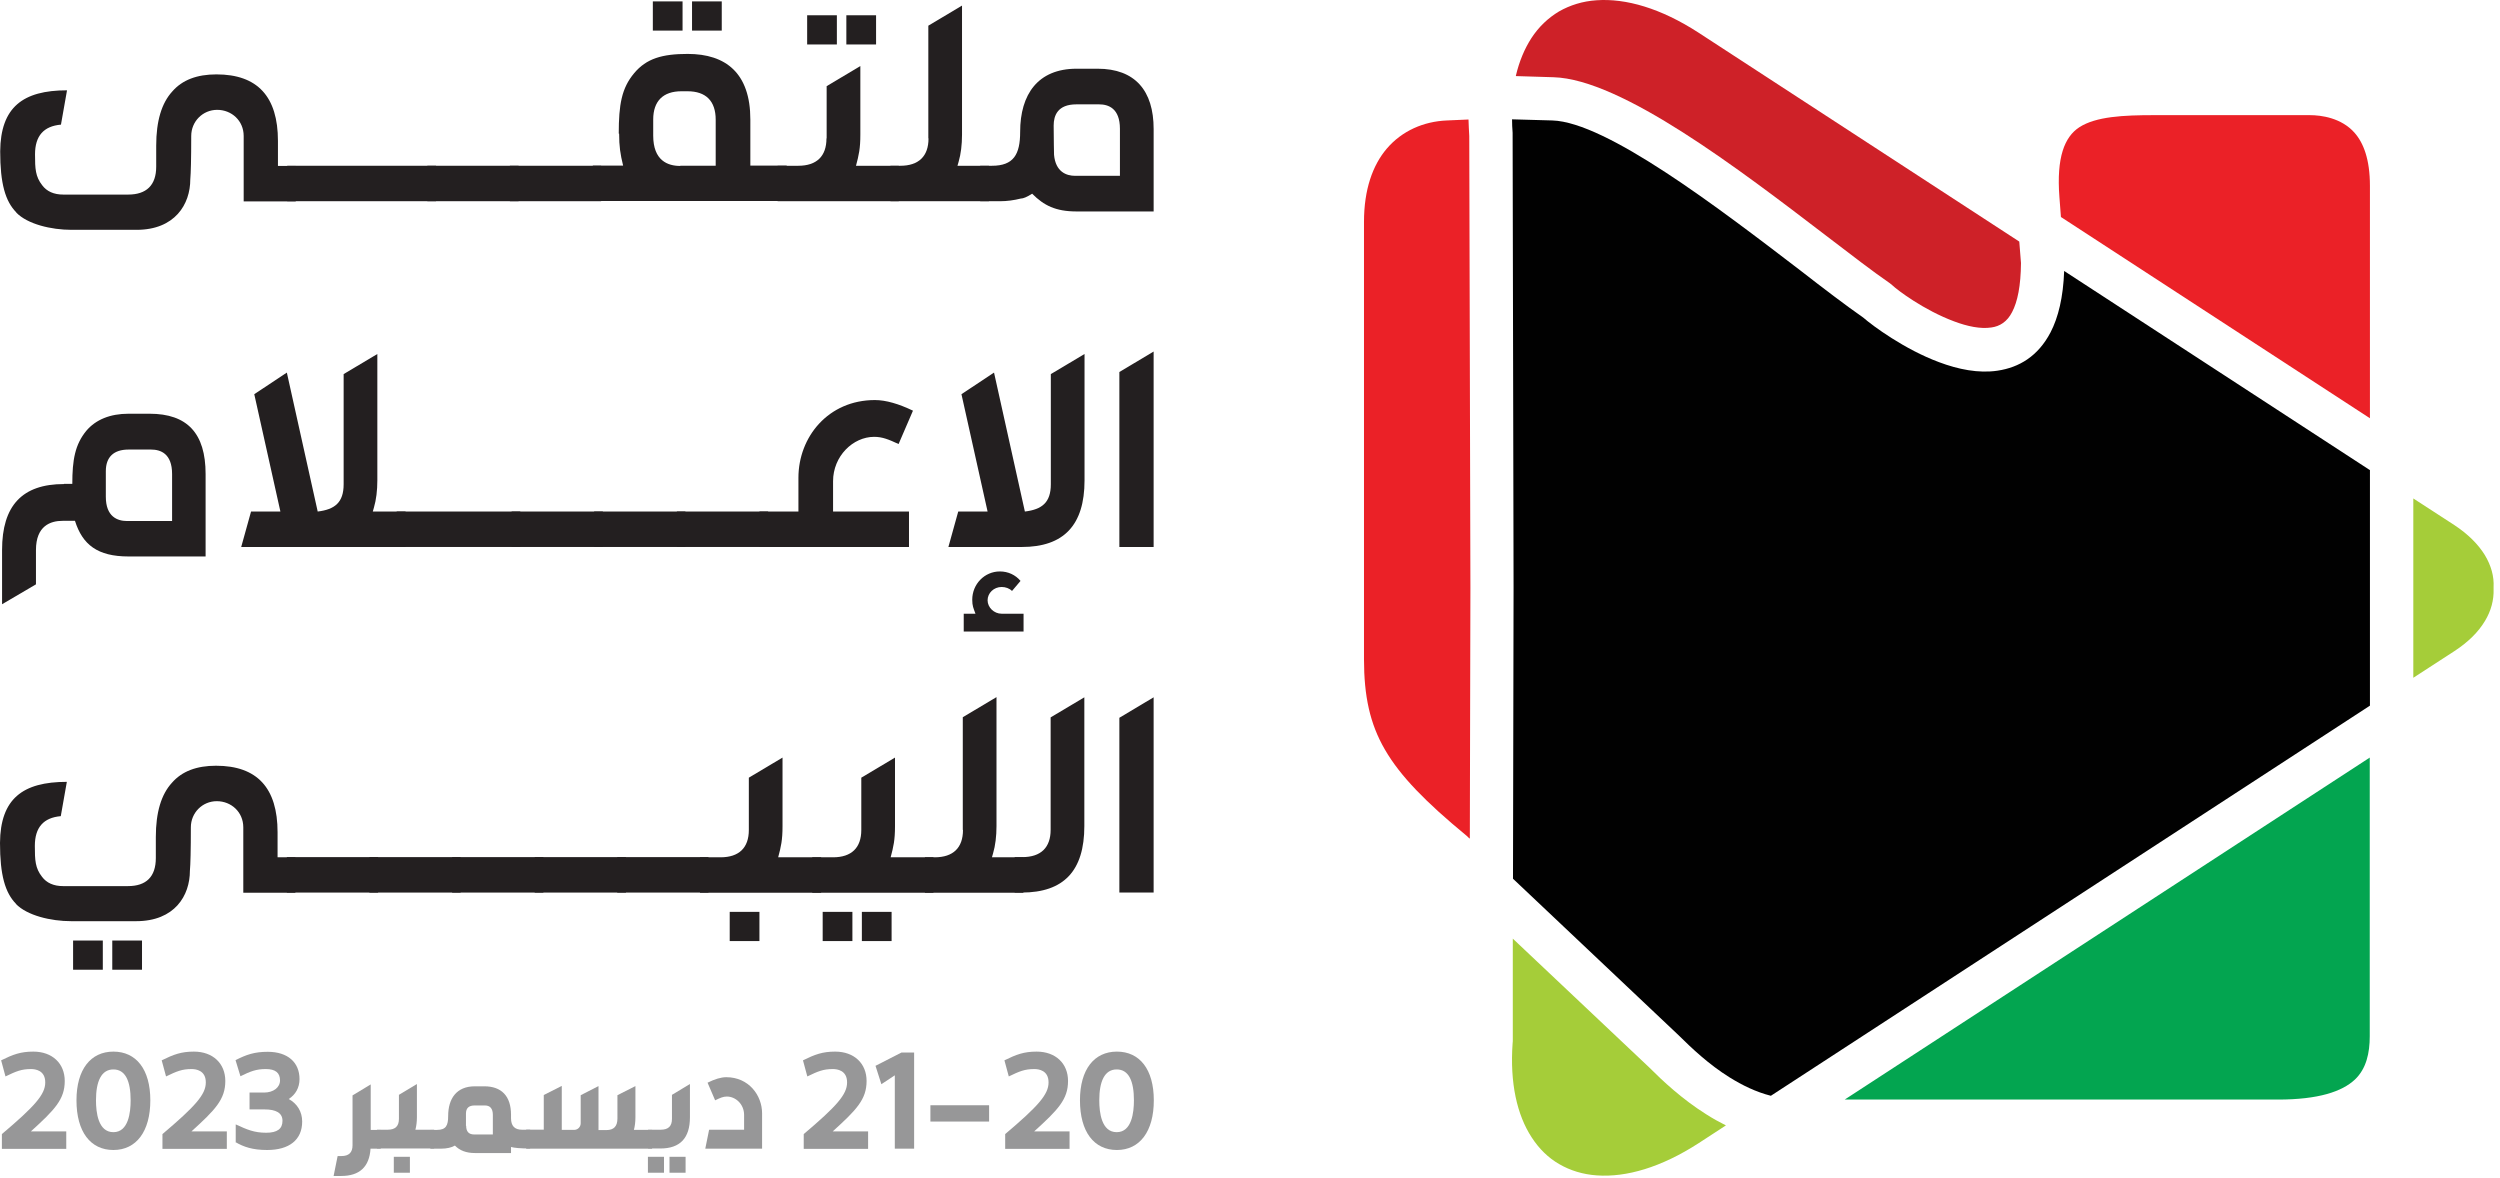 <svg width="208" height="98" viewBox="0 0 208 98" fill="none" xmlns="http://www.w3.org/2000/svg">
<path d="M197.164 39.106L171.738 22.545C171.66 24.738 171.25 26.409 170.604 27.655C169.564 29.643 167.989 30.573 166.193 30.841C164.618 31.078 162.917 30.731 161.326 30.132C158.474 29.075 155.796 27.103 155.024 26.425C153.512 25.369 151.732 24.012 149.763 22.482C142.942 17.262 133.648 10.164 129.158 10.022L125.803 9.928C125.803 10.29 125.818 10.669 125.85 11.048C125.85 11.048 125.85 11.126 125.85 11.174L125.929 48.9L125.881 73.11L139.681 86.153L139.713 86.185C140.721 87.179 142.154 88.551 143.903 89.639C144.943 90.286 146.093 90.854 147.337 91.169L197.179 58.71V39.09L197.164 39.106Z" fill="#010101"/>
<path d="M122.29 69.735L122.338 48.916L122.243 11.316C122.212 10.842 122.196 10.401 122.18 9.943C121.77 9.959 121.203 9.991 120.384 10.022C118.462 10.101 116.651 10.874 115.375 12.372C114.209 13.744 113.484 15.763 113.484 18.46V54.846C113.484 57.906 113.973 60.209 115.217 62.353C116.509 64.593 118.667 66.77 121.975 69.498C122.022 69.546 122.085 69.577 122.133 69.64L122.259 69.766L122.29 69.735Z" fill="#EB2127"/>
<path d="M197.163 63.031L153.48 91.484H189.523C192.894 91.484 194.863 90.821 195.935 89.812C196.88 88.913 197.163 87.604 197.163 86.216V63.031Z" fill="#03A550"/>
<path d="M171.485 18.065L197.178 34.799V15.463C197.178 13.255 196.643 11.883 195.886 11.031C194.799 9.817 193.161 9.58 192.169 9.58H179.22C176.668 9.58 174.384 9.69 172.997 10.589C171.769 11.394 171.091 13.082 171.343 16.394L171.469 18.05L171.485 18.065Z" fill="#EB2127"/>
<path d="M126.149 6.331L129.252 6.426C134.907 6.583 144.737 14.107 151.936 19.611C154 21.188 155.843 22.608 157.198 23.538C157.277 23.601 157.355 23.664 157.434 23.727C157.859 24.137 160.081 25.809 162.585 26.74C163.672 27.15 164.775 27.387 165.689 27.245C166.382 27.15 166.996 26.771 167.406 25.967C167.863 25.1 168.13 23.775 168.146 21.882L168.004 20.1L141.319 2.719C138.184 0.685 135.27 -0.151 132.828 0.022C131.662 0.101 130.623 0.432 129.709 0.953C128.811 1.489 128.023 2.23 127.409 3.177C126.842 4.06 126.401 5.101 126.117 6.315" fill="#CE2128"/>
<path d="M143.587 93.629C143.02 93.345 142.485 93.046 141.965 92.714C139.933 91.437 138.326 89.923 137.207 88.803L125.865 78.094V86.532C125.865 86.611 125.865 86.705 125.85 86.784C125.613 90.096 126.212 92.762 127.441 94.638C128.055 95.585 128.827 96.342 129.741 96.862C130.639 97.383 131.694 97.714 132.86 97.793C135.301 97.966 138.216 97.13 141.351 95.096L143.603 93.629H143.587Z" fill="#A5CD39"/>
<path d="M200.787 41.471V56.391L204.19 54.183C205.356 53.426 206.206 52.574 206.742 51.675C207.262 50.824 207.498 49.909 207.466 49.01C207.466 48.962 207.466 48.899 207.466 48.852C207.514 47.953 207.262 47.054 206.742 46.187C206.19 45.288 205.34 44.436 204.19 43.679L200.787 41.471Z" fill="#A5CD39"/>
<path d="M1.355 17.671C0.441 16.741 0.016 15.274 0.016 12.593C0.047 8.918 1.906 7.514 5.576 7.514L5.072 10.369C3.639 10.495 2.914 11.3 2.914 12.845C2.914 14.044 2.946 14.691 3.513 15.416C3.891 15.921 4.474 16.189 5.261 16.189H10.665C12.177 16.189 12.996 15.416 12.996 13.87V12.12C12.996 10.054 13.453 8.571 14.335 7.609C15.17 6.647 16.399 6.189 18.006 6.189C21.424 6.189 23.125 8.035 23.125 11.725V13.807H24.606V16.757H20.274V11.315C20.274 10.038 19.266 9.139 18.069 9.139C16.871 9.139 15.91 10.101 15.91 11.315C15.91 13.208 15.879 14.407 15.832 14.927C15.832 16.993 14.556 19.122 11.358 19.122H5.954C4.253 19.122 2.284 18.649 1.355 17.687" fill="#231F20"/>
<path d="M36.278 13.791H23.896V16.74H36.278V13.791Z" fill="#231F20"/>
<path d="M43.148 13.791H35.555V16.74H43.148V13.791Z" fill="#231F20"/>
<path d="M50.015 13.791H42.422V16.74H50.015V13.791Z" fill="#231F20"/>
<path d="M51.48 11.126C51.48 8.697 51.717 7.341 52.757 6.095C53.78 4.865 55.104 4.486 57.215 4.486C60.397 4.486 62.429 6.095 62.429 9.943V13.776H65.453V16.725H49.322V13.776H51.843C51.606 12.814 51.512 12.167 51.512 11.11M54.316 0.117H56.789V2.546H54.316V0.117ZM56.6 13.791H59.546V9.959C59.546 8.397 58.727 7.593 57.199 7.593H56.695C55.167 7.593 54.347 8.413 54.347 9.943V11.284C54.347 13.366 55.56 13.807 56.6 13.807M57.577 0.117H60.05V2.546H57.577V0.117Z" fill="#231F20"/>
<path d="M68.777 11.505V7.168L71.581 5.496V11.206C71.581 12.357 71.455 12.909 71.219 13.792H74.779V16.742H64.697V13.792H66.414C67.942 13.792 68.762 13.004 68.762 11.521M67.155 1.27H69.628V3.698H67.155V1.27ZM70.416 1.27H72.889V3.698H70.416V1.27Z" fill="#231F20"/>
<path d="M77.237 11.505V2.137L80.04 0.465V11.206C80.04 12.041 79.946 12.814 79.757 13.461L79.662 13.792H82.278V16.741H74.086V13.792H74.905C76.433 13.792 77.252 13.004 77.252 11.521" fill="#231F20"/>
<path d="M85.885 16.11C85.46 16.379 85.144 16.521 84.924 16.521C84.357 16.663 83.774 16.741 83.222 16.741H81.553V13.792H82.529C84.325 13.792 84.877 12.861 84.877 10.969C84.877 7.846 86.357 5.717 89.571 5.717H91.32C94.439 5.717 95.983 7.546 95.983 10.732V17.593H89.571C87.823 17.593 86.846 17.088 85.885 16.126M87.696 12.877C87.822 14.297 88.72 14.628 89.445 14.628H93.178V10.716C93.178 9.013 92.218 8.682 91.446 8.682H89.555C87.996 8.682 87.665 9.612 87.665 10.448C87.665 11.884 87.696 12.467 87.696 12.877Z" fill="#231F20"/>
<path d="M5.323 40.258H6.016C6.016 38.27 6.237 36.993 7.182 35.841C7.97 34.911 9.167 34.422 10.695 34.422H12.443C15.578 34.422 17.106 36.046 17.106 39.437V46.298H10.695C8.111 46.298 6.867 45.32 6.237 43.333H5.213C4.205 43.333 2.992 43.743 2.992 45.762V48.617L0.172 50.273V45.762C0.172 42.071 1.842 40.273 5.323 40.273M10.585 43.349H14.318V39.437C14.318 37.734 13.357 37.403 12.569 37.403H10.695C9.45 37.403 8.805 38.034 8.805 39.201V41.33C8.805 42.986 9.765 43.349 10.569 43.349" fill="#231F20"/>
<path d="M23.329 42.56L21.155 32.797L23.865 30.999L26.433 42.56C27.85 42.386 28.591 41.818 28.591 40.288V31.125L31.395 29.453V39.973C31.395 40.809 31.3 41.582 31.111 42.228L31.017 42.56H33.742V45.509H20.068L20.887 42.56H23.361H23.329Z" fill="#231F20"/>
<path d="M43.289 42.559H33.002V45.508H43.289V42.559Z" fill="#231F20"/>
<path d="M50.157 42.559H42.565V45.508H50.157V42.559Z" fill="#231F20"/>
<path d="M57.025 42.559H49.432V45.508H57.025V42.559Z" fill="#231F20"/>
<path d="M63.909 42.559H56.316V45.508H63.909V42.559Z" fill="#231F20"/>
<path d="M66.429 42.559V39.752C66.429 36.345 68.918 33.285 72.793 33.285C73.707 33.285 74.778 33.601 75.959 34.168L74.762 36.944C73.943 36.566 73.423 36.345 72.73 36.345C70.966 36.345 69.311 37.954 69.311 40.035V42.559H75.628V45.508H63.184V42.559H66.445H66.429Z" fill="#231F20"/>
<path d="M82.167 42.56L79.993 32.797L82.703 30.999L85.27 42.56C86.688 42.386 87.429 41.818 87.429 40.288V31.125L90.233 29.453V39.973C90.233 43.695 88.5 45.509 85.018 45.509H78.906L79.725 42.56H82.199H82.167ZM80.182 51.061H81.159C80.986 50.587 80.891 50.414 80.891 49.894C80.891 48.6 81.915 47.544 83.191 47.544C83.868 47.544 84.483 47.827 84.908 48.332L84.199 49.168C83.979 48.947 83.664 48.837 83.333 48.837C82.687 48.837 82.167 49.342 82.167 49.941C82.167 50.54 82.703 51.061 83.333 51.061H85.16V52.543H80.182V51.061Z" fill="#231F20"/>
<path d="M95.982 29.248V45.509H93.131V30.951L95.982 29.248Z" fill="#231F20"/>
<path d="M1.339 75.207C0.425 74.276 0 72.809 0 70.128C0.032 66.453 1.89 65.05 5.561 65.05L5.057 67.904C3.623 68.031 2.899 68.835 2.899 70.38C2.899 71.579 2.93 72.226 3.497 72.951C3.875 73.456 4.458 73.724 5.246 73.724H10.649C12.161 73.724 12.965 72.951 12.965 71.39V69.639C12.965 67.573 13.421 66.091 14.304 65.128C15.139 64.166 16.367 63.709 17.974 63.709C21.392 63.709 23.094 65.554 23.094 69.245V71.327H24.575V74.276H20.242V68.835C20.242 67.557 19.234 66.658 18.037 66.658C16.84 66.658 15.879 67.62 15.879 68.835C15.879 70.728 15.848 71.926 15.8 72.447C15.8 74.513 14.54 76.642 11.326 76.642H5.923C4.222 76.642 2.253 76.169 1.323 75.207M6.081 78.251H8.554V80.68H6.081V78.251ZM9.341 78.251H11.815V80.68H9.341V78.251Z" fill="#231F20"/>
<path d="M31.458 71.312H23.865V74.262H31.458V71.312Z" fill="#231F20"/>
<path d="M38.325 71.312H30.732V74.262H38.325V71.312Z" fill="#231F20"/>
<path d="M45.21 71.312H37.617V74.262H45.21V71.312Z" fill="#231F20"/>
<path d="M52.079 71.312H44.486V74.262H52.079V71.312Z" fill="#231F20"/>
<path d="M58.946 71.312H51.353V74.262H58.946V71.312Z" fill="#231F20"/>
<path d="M62.303 69.04V64.703L65.106 63.031V68.741C65.106 69.892 64.981 70.444 64.744 71.327H68.32V74.277H58.238V71.327H59.955C61.483 71.327 62.303 70.539 62.303 69.056M60.712 75.87H63.185V78.299H60.712V75.87Z" fill="#231F20"/>
<path d="M71.66 69.04V64.703L74.464 63.031V68.741C74.464 69.892 74.338 70.444 74.102 71.327H77.662V74.277H67.58V71.327H69.313C70.841 71.327 71.66 70.539 71.66 69.056M68.447 75.87H70.92V78.299H68.447V75.87ZM71.707 75.87H74.181V78.299H71.707V75.87Z" fill="#231F20"/>
<path d="M80.104 69.04V59.672L82.908 58V68.741C82.908 69.577 82.813 70.349 82.624 70.996L82.53 71.327H85.145V74.277H76.953V71.327H77.772C79.3 71.327 80.12 70.539 80.12 69.056" fill="#231F20"/>
<path d="M87.413 69.04V59.687L90.217 58.016V68.725C90.217 72.447 88.516 74.261 85.003 74.261H84.42V71.311H85.066C86.594 71.311 87.413 70.523 87.413 69.04Z" fill="#231F20"/>
<path d="M95.982 58.016V74.261H93.131V59.719L95.982 58.016Z" fill="#231F20"/>
<path d="M70.477 90.049C70.477 89.056 69.658 88.945 69.296 88.945C68.492 88.945 68.051 89.134 67.169 89.56L66.807 88.22C67.799 87.731 68.429 87.494 69.485 87.494C71.076 87.494 72.1 88.488 72.1 89.939C72.1 91.469 71.265 92.336 69.28 94.134H72.226V95.585H66.87V94.355C69.611 92.036 70.477 91.059 70.477 90.065" fill="#979798"/>
<path d="M74.448 89.465L73.33 90.206L72.842 88.676L75 87.572H76.055V95.569H74.448V89.465Z" fill="#979798"/>
<path d="M82.294 91.957H77.41V93.313H82.294V91.957Z" fill="#979798"/>
<path d="M87.239 90.049C87.239 89.056 86.42 88.945 86.057 88.945C85.254 88.945 84.813 89.134 83.931 89.56L83.568 88.22C84.561 87.731 85.191 87.494 86.246 87.494C87.837 87.494 88.861 88.488 88.861 89.939C88.861 91.469 88.026 92.336 86.042 94.134H88.987V95.585H83.631V94.355C86.372 92.036 87.239 91.059 87.239 90.065" fill="#979798"/>
<path d="M89.853 91.547C89.853 88.977 91.035 87.494 92.925 87.494C94.816 87.494 95.997 88.961 95.997 91.547C95.997 94.134 94.832 95.68 92.925 95.68C91.019 95.68 89.853 94.166 89.853 91.547ZM92.91 94.197C94.17 94.197 94.343 92.541 94.343 91.547C94.343 89.955 93.918 88.977 92.91 88.977C91.901 88.977 91.46 89.97 91.46 91.547C91.46 92.541 91.634 94.197 92.91 94.197Z" fill="#979798"/>
<path d="M3.764 90.049C3.764 89.056 2.945 88.945 2.583 88.945C1.779 88.945 1.338 89.134 0.456 89.56L0.094 88.22C1.086 87.731 1.716 87.494 2.772 87.494C4.363 87.494 5.387 88.488 5.387 89.939C5.387 91.469 4.552 92.336 2.567 94.134H5.513V95.585H0.157V94.355C2.898 92.036 3.764 91.059 3.764 90.065" fill="#979798"/>
<path d="M6.363 91.547C6.363 88.977 7.545 87.494 9.435 87.494C11.325 87.494 12.507 88.961 12.507 91.547C12.507 94.134 11.341 95.68 9.435 95.68C7.529 95.68 6.363 94.166 6.363 91.547ZM9.435 94.197C10.695 94.197 10.869 92.541 10.869 91.547C10.869 89.955 10.443 88.977 9.435 88.977C8.427 88.977 7.986 89.97 7.986 91.547C7.986 92.541 8.159 94.197 9.435 94.197Z" fill="#979798"/>
<path d="M17.123 90.049C17.123 89.056 16.304 88.945 15.942 88.945C15.139 88.945 14.698 89.134 13.815 89.56L13.453 88.22C14.446 87.731 15.076 87.494 16.131 87.494C17.722 87.494 18.746 88.488 18.746 89.939C18.746 91.469 17.911 92.336 15.926 94.134H18.872V95.585H13.516V94.355C16.257 92.036 17.123 91.059 17.123 90.065" fill="#979798"/>
<path d="M19.612 95.017V93.55C20.573 93.992 21.155 94.244 22.148 94.244C23.077 94.244 23.503 93.913 23.503 93.251C23.503 92.588 22.951 92.304 22.022 92.304H20.762V90.901H21.974C22.746 90.901 23.298 90.475 23.298 89.891C23.298 89.26 22.92 88.945 22.116 88.945C21.313 88.945 20.84 89.134 20.005 89.544L19.596 88.204C20.494 87.746 21.171 87.51 22.274 87.51C23.944 87.51 24.92 88.393 24.92 89.781C24.92 90.491 24.59 91.074 24.022 91.437C24.716 91.816 25.141 92.478 25.141 93.314C25.141 94.844 24.054 95.68 22.227 95.68C21.029 95.68 20.273 95.427 19.58 95.017" fill="#979798"/>
<path d="M28.102 96.184H28.402C29.032 96.184 29.331 95.885 29.331 95.285V91.137L30.843 90.223V94.008H31.678V95.569H30.828C30.733 97.083 29.914 97.841 28.386 97.841H27.756L28.087 96.2L28.102 96.184Z" fill="#979798"/>
<path d="M31.363 93.992H32.261C32.891 93.992 33.191 93.693 33.191 93.093V91.09L34.687 90.191V92.951C34.687 93.346 34.64 93.693 34.561 93.992H36.121V95.554H31.363V93.992ZM32.765 96.248H34.104V97.573H32.765V96.248Z" fill="#979798"/>
<path d="M37.839 95.317C37.571 95.475 37.177 95.57 36.673 95.57H35.807V94.008H36.358C37.114 94.008 37.287 93.63 37.287 92.857C37.287 91.406 37.98 90.381 39.508 90.381H40.296C41.714 90.381 42.517 91.185 42.517 92.747V93.031C42.517 93.677 42.817 93.993 43.431 93.993H44.108V95.554C43.305 95.554 42.785 95.507 42.517 95.428V95.933H39.508C38.8 95.933 38.248 95.728 37.839 95.302M38.784 93.661C38.784 94.15 39.005 94.387 39.446 94.387H41.005V92.762C41.005 92.242 40.785 91.974 40.343 91.974H39.493C39.004 91.974 38.768 92.195 38.768 92.652C38.768 93.172 38.768 93.519 38.768 93.677" fill="#979798"/>
<path d="M43.777 93.991H45.242V91.105L46.739 90.348V94.007H47.763C48.094 94.007 48.314 93.739 48.314 93.455V91.121L49.795 90.363V94.022H50.457C51.071 94.022 51.37 93.707 51.37 93.06V91.121L52.867 90.363V92.966C52.867 93.36 52.819 93.707 52.741 94.007H54.253V95.568H43.777V94.007V93.991Z" fill="#979798"/>
<path d="M53.906 96.248H55.245V97.573H53.906V96.248ZM53.922 93.992H54.977C55.608 93.992 55.907 93.693 55.907 93.093V91.09L57.403 90.191V92.951C57.403 94.686 56.584 95.554 54.946 95.554H53.922V93.992ZM55.702 96.248H57.041V97.573H55.702V96.248Z" fill="#979798"/>
<path d="M59.026 93.992H61.909V92.762C61.909 91.863 61.2 91.232 60.475 91.232C60.16 91.232 59.924 91.342 59.499 91.547L58.869 90.08C59.467 89.781 59.987 89.623 60.428 89.623C62.287 89.623 63.406 91.121 63.406 92.635V95.569H58.68L58.995 94.008L59.026 93.992Z" fill="#979798"/>
</svg>
